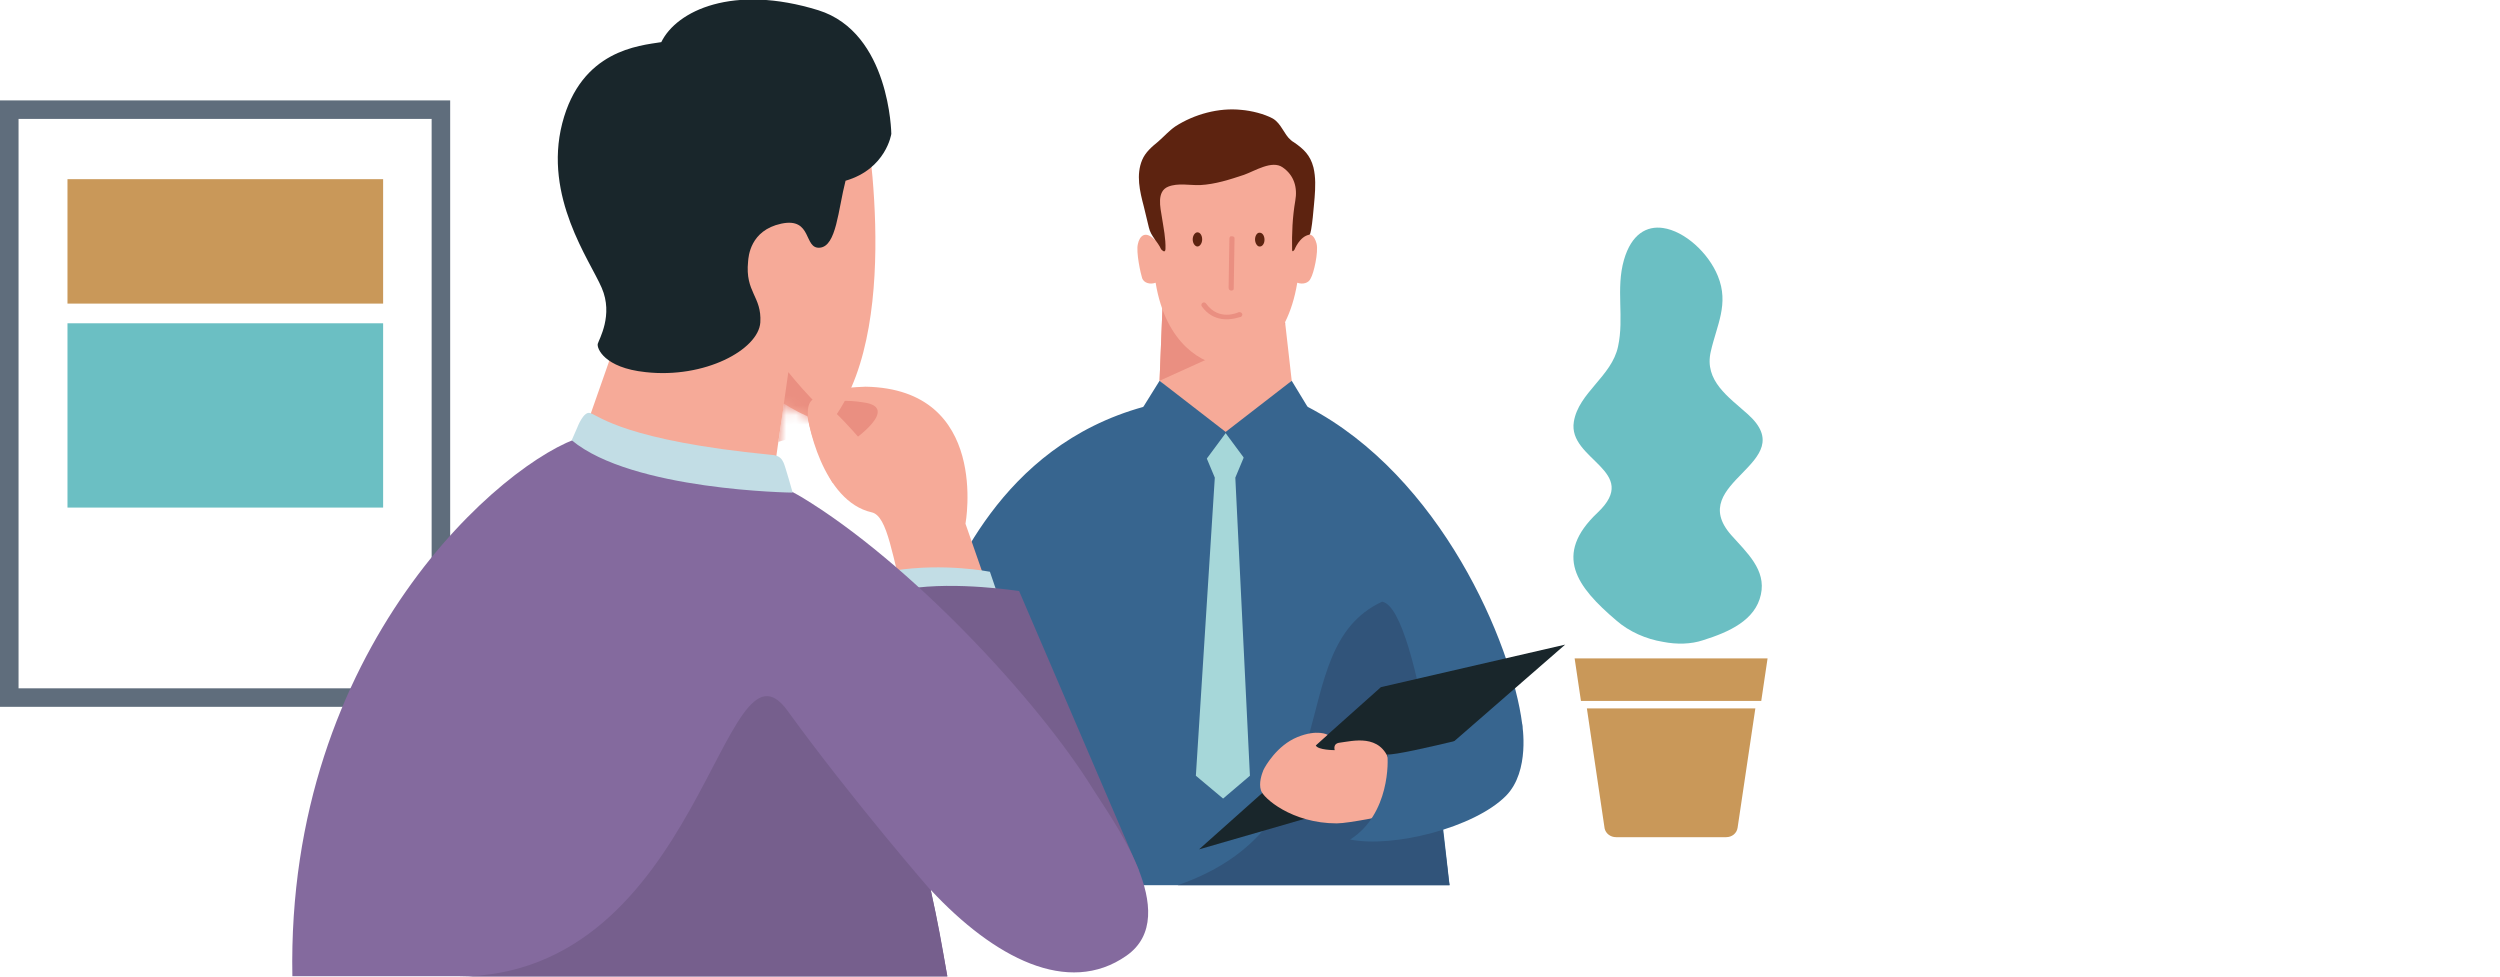 <svg width="256" height="100" viewBox="0 0 256 100" fill="none" xmlns="http://www.w3.org/2000/svg">
<g clip-path="url(#clip0_1643_5583)">
<path d="M178.98 42.419C177 40.645 174.495 38.992 175.182 36.008C175.788 33.306 177.081 31.129 175.909 28.266C174.94 25.887 172.515 23.669 170.293 23.347C168.637 23.105 167.061 23.952 166.294 26.613C165.445 29.556 166.334 32.54 165.688 35.484C165.041 38.548 161.647 40.202 161.162 43.185C160.516 47.097 168.112 48.226 163.587 52.5C159.021 56.815 161.445 60.081 165.526 63.548C166.819 64.677 168.556 65.444 170.293 65.726C171.707 66.008 173.162 65.968 174.374 65.564C177.081 64.718 179.747 63.508 180.313 60.887C180.879 58.347 178.858 56.573 177.283 54.798C172.435 49.315 184.596 47.46 178.98 42.419Z" fill="#6BBFC3"/>
<path d="M167.949 67.419H174.534H180.999L180.352 71.774H161.889L161.242 67.419H167.949Z" fill="#C99859"/>
<path d="M179.748 72.54H162.496L164.314 84.839C164.435 85.363 164.92 85.726 165.486 85.726H176.758C177.364 85.726 177.849 85.323 177.93 84.758L179.748 72.54Z" fill="#C99859"/>
<path d="M46.098 72.379H0V10.282H46.098V72.379ZM1.899 70.484H44.2V12.177H1.899V70.484Z" fill="#5F6D7C"/>
<path d="M39.232 18.347H6.91V31.089H39.232V18.347Z" fill="#C99859"/>
<path d="M39.232 33.105H6.91V51.976H39.232V33.105Z" fill="#6BBFC3"/>
<path d="M91.552 62.581C91.552 62.581 90.986 61.21 91.794 60.363C92.602 59.516 94.178 61.532 94.178 61.532L94.097 63.669C94.057 63.669 91.835 63.468 91.552 62.581Z" fill="#6ABEC3"/>
<path d="M131.505 32.218L132.273 38.992L126.172 45.484L118.738 38.992L119.062 30.927L131.505 32.218Z" fill="#F6AA98"/>
<path d="M131.626 33.145L118.738 38.992L119.062 30.927L131.626 33.145Z" fill="#EA8F81"/>
<path d="M134.819 24.96C134.617 24.153 134.092 23.508 133.082 24.516C133.001 22.661 133.486 19.355 132.638 17.097C132.638 16.855 131.829 16.613 131.789 16.492C131.708 16.25 131.506 16.048 131.264 15.847C131.183 15.726 131.102 15.605 131.021 15.484C130.335 14.637 128.032 14.315 125.648 14.395C123.264 14.315 120.961 14.637 120.315 15.484C120.234 15.605 120.153 15.726 120.073 15.847C119.83 16.048 119.669 16.25 119.547 16.492C119.507 16.613 118.052 17.056 118.052 17.298C117.244 19.556 118.335 22.701 118.254 24.556C117.244 23.548 116.679 24.194 116.517 25C116.315 25.806 116.8 28.024 116.962 28.508C117.164 28.992 117.77 29.153 118.335 28.951C119.386 35.322 123.224 37.298 125.446 37.46C125.446 37.46 125.688 37.46 125.729 37.46C127.991 37.298 131.789 35.363 132.84 28.951C133.405 29.153 134.011 28.992 134.213 28.508C134.536 27.984 135.021 25.806 134.819 24.96Z" fill="#F6AA98"/>
<path d="M132.192 14.355C131.465 13.75 131.222 12.661 130.334 12.137C129.445 11.653 128.112 11.331 127.101 11.25C124.799 11.008 122.294 11.694 120.354 12.944C119.708 13.387 119.183 13.992 118.577 14.516C117.93 15.04 117.284 15.605 116.961 16.371C116.314 17.903 116.718 19.597 117.122 21.129C117.284 21.855 117.486 22.581 117.647 23.306C117.849 24.194 118.536 24.718 118.9 25.524C118.9 25.524 119.304 26.008 119.344 25.524C119.385 24.435 119.142 23.306 118.981 22.258C118.819 21.25 118.415 19.597 119.627 19.113C120.637 18.71 121.849 18.992 122.9 18.952C124.435 18.871 125.93 18.387 127.384 17.903C128.516 17.5 130.253 16.371 131.344 17.137C132.515 17.944 132.879 19.194 132.636 20.564C132.354 22.177 132.273 23.952 132.313 25.564C132.313 25.927 132.556 25.564 132.556 25.564C132.556 25.564 133.081 24.194 134.091 24.032C134.333 23.992 134.576 20.605 134.616 20.242C134.697 19.194 134.737 18.145 134.495 17.137C134.172 15.887 133.485 15.242 132.475 14.556C132.313 14.476 132.273 14.395 132.192 14.355Z" fill="#5D2310"/>
<path d="M128.516 24.516C128.516 24.113 128.758 23.79 129 23.831C129.283 23.831 129.485 24.153 129.485 24.556C129.485 24.96 129.243 25.282 128.96 25.242C128.758 25.242 128.516 24.919 128.516 24.516Z" fill="#5D2310"/>
<path d="M122.133 24.516C122.133 24.113 122.375 23.79 122.618 23.79C122.9 23.79 123.102 24.113 123.102 24.516C123.102 24.919 122.86 25.242 122.618 25.242C122.375 25.242 122.133 24.919 122.133 24.516Z" fill="#5D2310"/>
<path d="M126.091 29.758C125.93 29.758 125.809 29.637 125.809 29.476L125.889 24.435C125.889 24.274 125.97 24.153 126.172 24.194C126.334 24.194 126.455 24.314 126.415 24.476L126.334 29.516C126.374 29.637 126.253 29.758 126.091 29.758Z" fill="#EA8F81"/>
<path d="M125.082 32.661C124.395 32.54 123.668 32.218 123.062 31.371C122.981 31.25 123.021 31.089 123.142 31.008C123.264 30.927 123.425 30.968 123.506 31.089C124.799 32.903 126.738 32.016 126.819 31.976C126.94 31.935 127.102 31.976 127.183 32.097C127.263 32.218 127.183 32.379 127.061 32.46C127.021 32.419 126.132 32.822 125.082 32.661Z" fill="#EA8F81"/>
<path d="M103.872 90.645H148.435L147.749 84.597C147.749 84.597 156.273 77.298 155.869 74.113C154.819 65.927 147.547 48.75 133.891 41.653C133.042 41.21 126.457 46.653 126.457 46.653C126.457 46.653 119.831 39.435 117.124 41.653C102.175 45.766 97.448 59.476 95.59 63.065C95.59 63.065 90.54 82.903 94.176 82.903C97.812 82.903 105.286 71.048 105.286 71.048L103.872 90.645Z" fill="#37658F"/>
<path d="M128.436 44.274H125.81H125.083H122.457L124.396 48.911L122.457 79.436L125.245 81.774L127.992 79.436L126.497 48.911L128.436 44.274Z" fill="#A6D7D9"/>
<path d="M130.374 50.927L125.445 44.274L132.273 38.992L133.889 41.653L130.374 50.927Z" fill="#37658F"/>
<path d="M120.637 50.927L125.566 44.274L118.739 38.992L117.082 41.653L120.637 50.927Z" fill="#37658F"/>
<path d="M148.434 90.645L148.354 90.161C148.354 90.161 145.445 62.258 141.526 61.613C131.021 66.492 138.819 84.314 120.598 90.645C124.921 90.645 148.434 90.645 148.434 90.645Z" fill="#31547A"/>
<path d="M138.212 85.887C138.212 85.887 137.04 85.645 138.212 83.185C139.384 80.726 142.616 81.774 142.616 81.774C142.616 81.774 141.323 85.887 138.212 85.887Z" fill="#31547A"/>
<path d="M122.781 86.976L141.406 70.363L160.274 66.008L142.861 81.169L122.781 86.976Z" fill="#19262B"/>
<path d="M135.95 75.242C135.95 75.242 134.9 74.637 132.839 75.484C130.779 76.331 129.567 78.427 129.365 78.871C129.203 79.274 128.88 80.202 129.122 80.927C129.324 81.694 132.274 84.314 136.879 84.314C138.132 84.314 142.132 83.468 142.132 83.468C142.132 83.468 143.182 80.887 142.293 77.984C141.364 75.081 138.496 75.887 137.203 76.048C136.435 76.129 136.677 76.814 136.677 76.814C136.677 76.814 134.94 76.814 134.738 76.331L135.95 75.242Z" fill="#F6AA98"/>
<path d="M142.052 77.258C143.547 77.379 155.869 74.153 155.869 74.153C155.869 74.153 156.718 78.952 154.213 81.492C150.98 84.758 142.658 86.855 138.254 85.968C142.334 83.387 142.173 77.823 142.052 77.258Z" fill="#37658F"/>
<path d="M92.805 62.097C91.351 57.177 90.947 52.823 89.25 52.46C84.28 51.331 82.543 43.266 82.543 41.129C82.543 39.758 88.644 39.597 88.644 39.597C101.411 39.839 98.865 53.629 98.865 53.629L101.491 61.169L92.805 62.097Z" fill="#F6AA98"/>
<mask id="mask0_1643_5583" style="mask-type:luminance" maskUnits="userSpaceOnUse" x="82" y="39" width="20" height="24">
<path d="M92.805 62.097C91.351 57.177 90.947 52.823 89.25 52.46C84.28 51.331 82.543 43.266 82.543 41.129C82.543 39.758 88.644 39.597 88.644 39.597C101.411 39.839 98.865 53.629 98.865 53.629L101.491 61.169L92.805 62.097Z" fill="white"/>
</mask>
<g mask="url(#mask0_1643_5583)">
<path d="M84.806 42.056L84.644 42.702L87.311 45.121C87.311 45.121 92.24 41.734 88.442 41.21C84.402 40.565 84.806 42.056 84.806 42.056Z" fill="#EA8F81"/>
</g>
<path d="M111.428 88.064L101.368 58.548C101.368 58.548 96.722 57.621 91.551 58.427C91.551 58.427 96.399 89.476 111.428 88.064Z" fill="#C2DDE5"/>
<path d="M116.64 89.153L104.358 60.524C104.358 60.524 97.934 59.516 93.086 60.282C93.086 60.242 102.54 90.484 116.64 89.153Z" fill="#765F8D"/>
<path d="M59.352 45.605L62.422 36.855L72.118 14.234L88.36 10.645C88.36 10.645 92.683 32.742 85.451 42.742C84.441 44.073 80.28 41.331 80.28 41.331C80.28 41.331 79.148 48.831 78.583 53.468C78.098 57.581 60.402 53.306 59.352 45.605Z" fill="#F6AA98"/>
<mask id="mask1_1643_5583" style="mask-type:luminance" maskUnits="userSpaceOnUse" x="59" y="10" width="31" height="46">
<path d="M59.352 45.605L62.422 36.855L72.118 14.234L88.36 10.645C88.36 10.645 92.683 32.742 85.451 42.742C84.441 44.073 80.28 41.331 80.28 41.331C80.28 41.331 79.148 48.831 78.583 53.468C78.098 57.581 60.402 53.306 59.352 45.605Z" fill="white"/>
</mask>
<g mask="url(#mask1_1643_5583)">
<path d="M80.725 38.105C80.725 38.105 84.805 43.226 86.219 43.105C87.634 42.984 79.715 45.242 79.715 45.242L80.725 38.105Z" fill="#EA8F81"/>
</g>
<path d="M29.939 100C29.293 66.21 51.676 47.056 59.635 44.718C71.513 45.403 80.159 49.758 82.058 50.887C93.168 57.581 106.299 71.734 111.874 80.726C113.652 83.629 121.288 93.71 115.349 97.863C109.369 102.056 101.774 98.064 95.31 91.129C96.037 94.556 96.36 96.411 97.007 99.96H29.939V100Z" fill="#846A9E"/>
<path d="M83.189 40.927C84.199 40.121 88.885 45.927 88.885 45.927L85.249 49.435C85.249 49.395 81.411 42.379 83.189 40.927Z" fill="#F6AA98"/>
<path d="M46.828 100H97.007C96.401 96.452 96.078 94.597 95.31 91.169C95.31 91.169 87.311 81.976 80.644 72.782C73.978 63.548 71.918 100 46.828 100Z" fill="#765F8D"/>
<path d="M66.1 38.105C61.858 37.661 61.09 35.645 61.212 35.202C61.333 34.758 62.828 32.258 61.616 29.476C60.404 26.653 55.636 20.161 57.575 12.621C59.515 5.121 65.454 4.677 67.716 4.314C69.292 1.089 75.069 -1.653 83.796 1.048C91.149 3.347 91.271 13.71 91.271 13.71C91.271 13.71 90.745 17.298 86.584 18.508C85.816 21.492 85.655 25.202 83.958 25.363C82.261 25.524 83.231 22.218 79.999 22.903C76.807 23.589 76.645 26.29 76.605 26.774C76.281 29.96 78.019 30.323 77.857 33.024C77.655 35.806 72.16 38.79 66.1 38.105Z" fill="#19262B"/>
<path d="M58.543 45.081L59.109 43.79C59.109 43.79 59.755 42.056 60.442 42.298C61.331 42.581 64.078 45.121 78.946 46.573C79.875 46.613 80.077 47.056 80.239 47.379C80.4 47.702 81.168 50.444 81.168 50.444C81.168 50.444 64.724 50.242 58.543 45.081Z" fill="#C2DDE5"/>
</g>
<defs>
<clipPath id="clip0_1643_5583">
<rect width="181" height="100" fill="white"/>
</clipPath>
</defs>
</svg>
